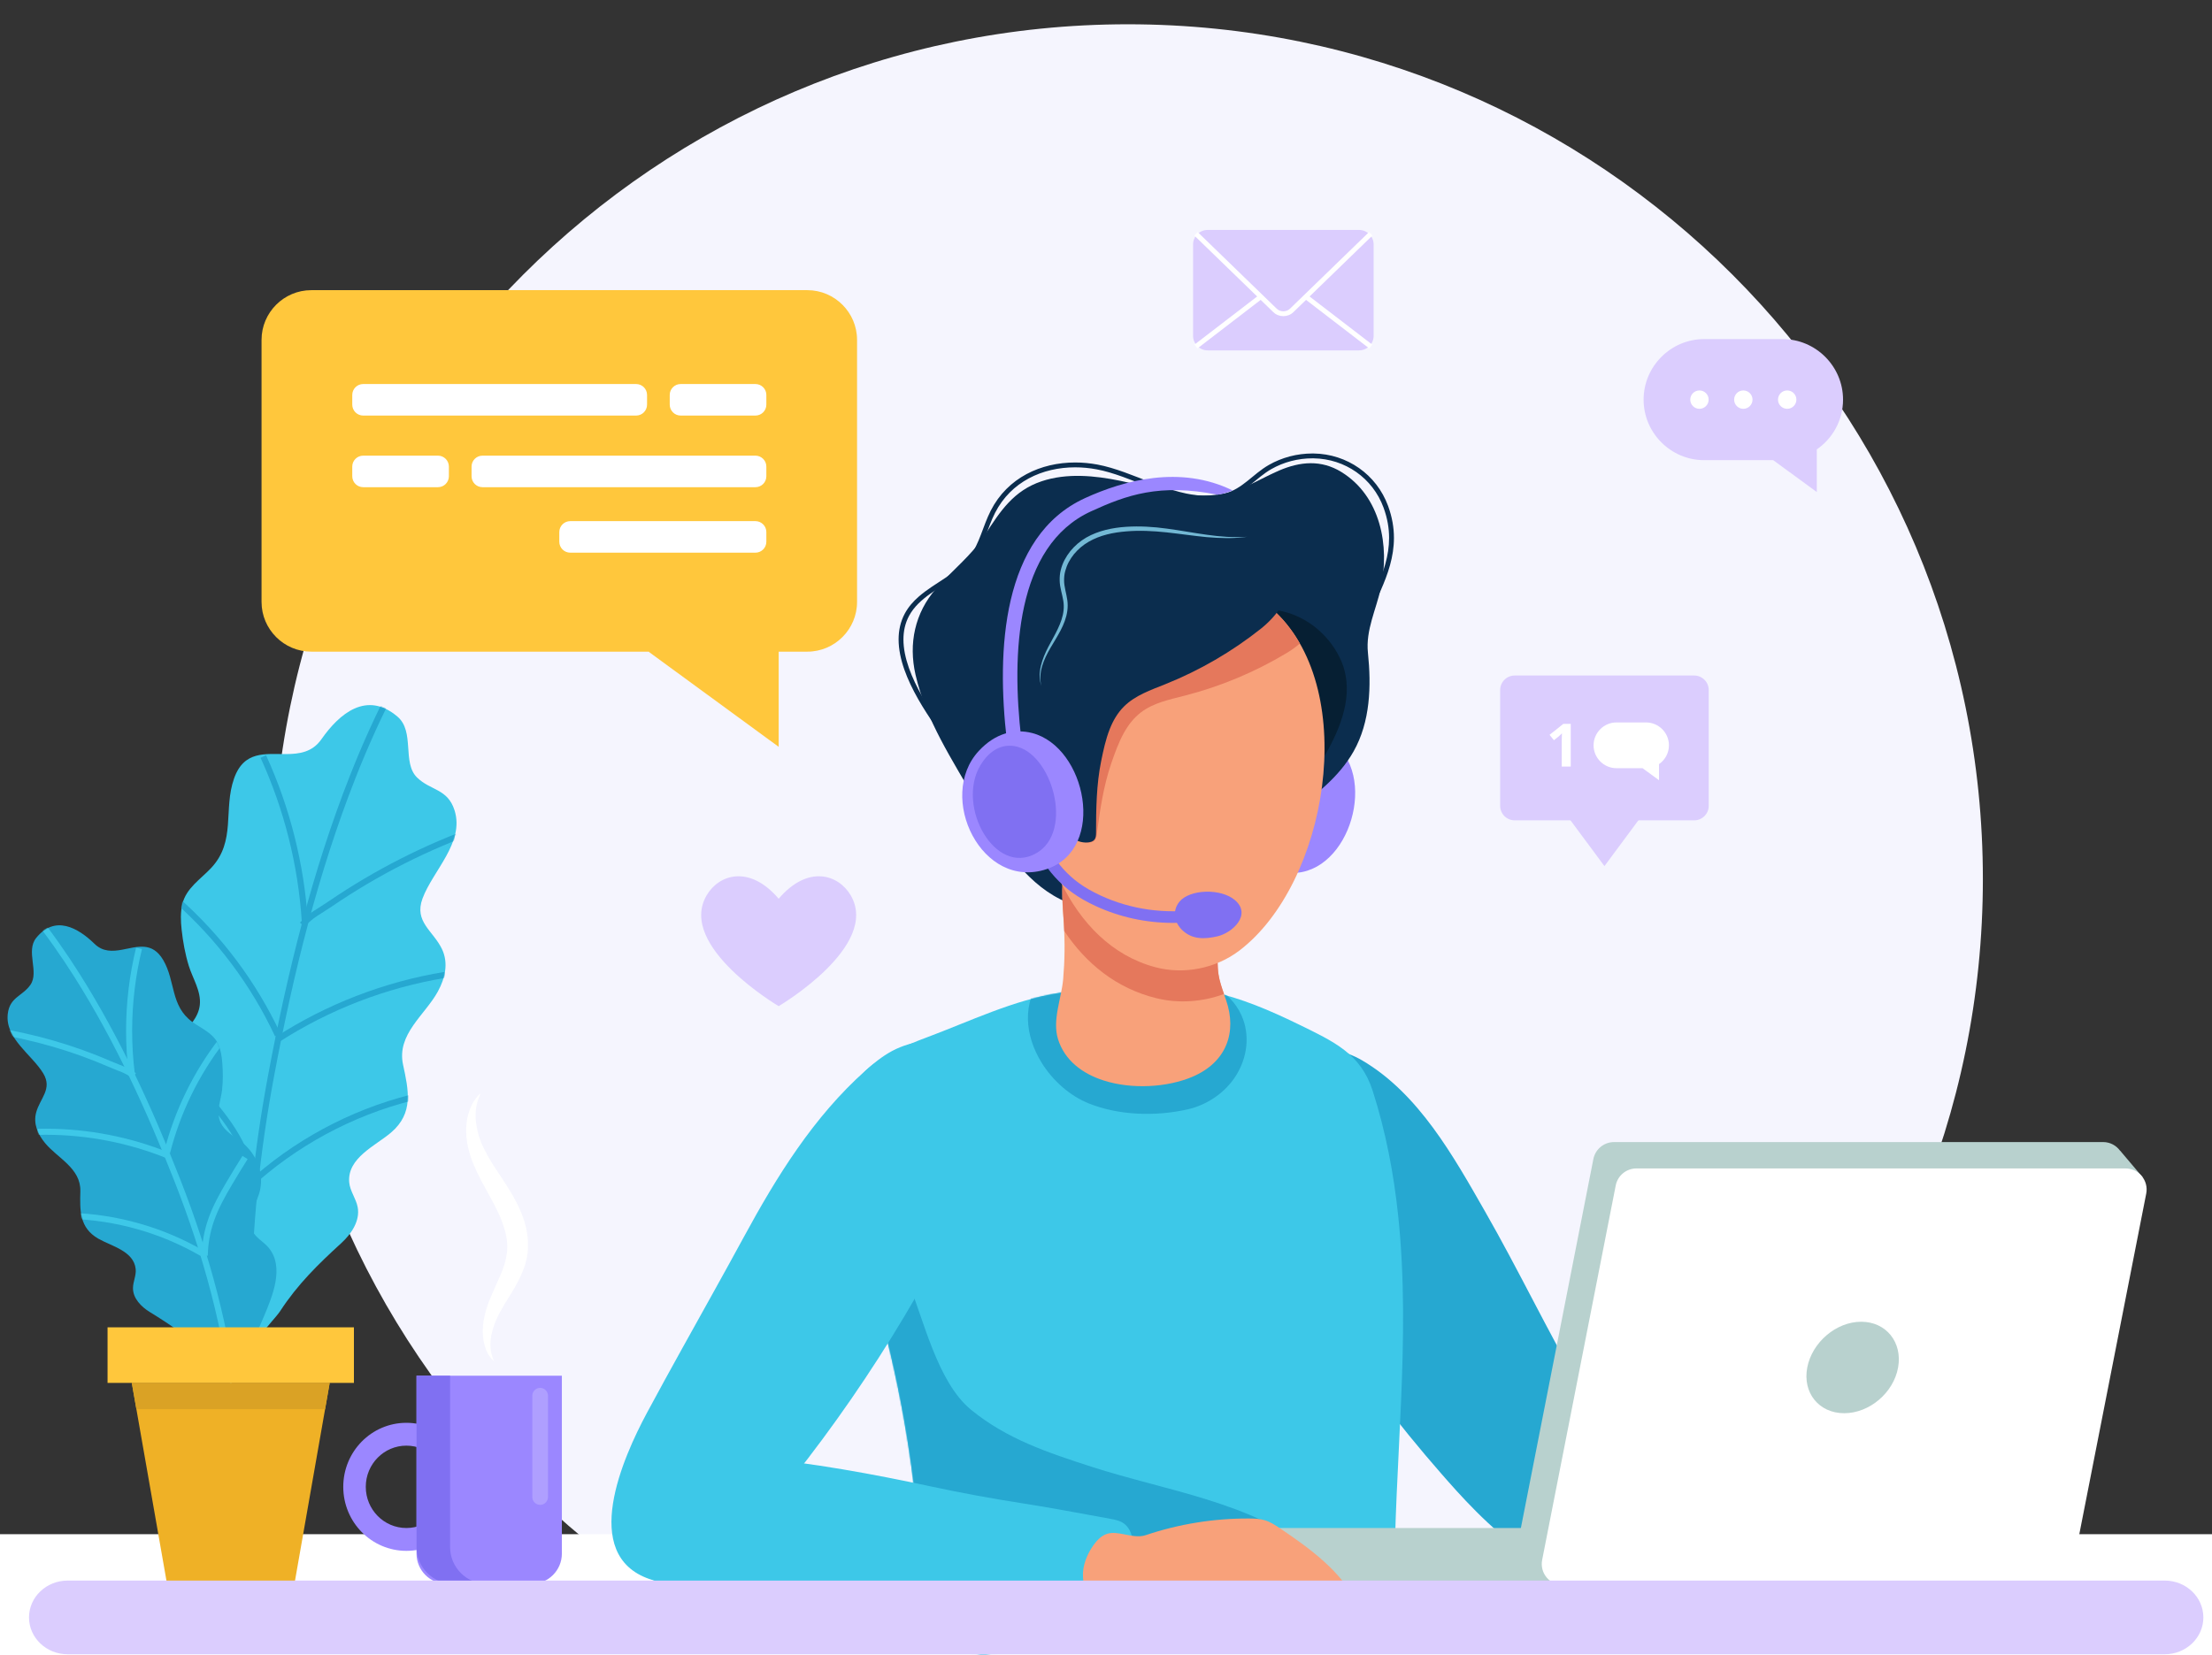 <?xml version="1.0" encoding="UTF-8"?>
<svg width="1825px" height="1366px" viewBox="0 0 1825 1366" version="1.1" xmlns="http://www.w3.org/2000/svg" xmlns:xlink="http://www.w3.org/1999/xlink">
    <rect x="0" y="0" width="1825" height="1366" fill="#333333" stroke="none"/>
    <!-- Generator: Sketch 59.1 (86144) - https://sketch.com -->
    <title>support guy</title>
    <desc>Created with Sketch.</desc>
    <defs>
        <path d="M455.45,193.59 C467.65,149.06 473.97,103.5 446.33,73.17 C433.85,59.47 411.62,49.93 393.42,43.15 C357.93,29.92 321.64,12.14 283.65,6.37 C243.59,0.29 199.043,-3.45 159.12,5.24 C133.764,10.76 110.039,20.98 87.366,32.01 C56.93,46.81 35.25,56.76 25.486,87.19 C14.652,120.96 8.079,155.65 4.411,190.52 C-6.326,292.59 7.878,394.91 7.538,497.03 C7.505,507.07 7.658,517.51 12.755,526.53 C22.804,544.33 50.113,544.58 69.786,544.55 C134.624,544.45 199.463,544.35 264.3,544.26 C291.28,544.22 311.89,547.07 337.22,551.55 C358.53,555.33 376.83,546.06 387.05,528.95 C396.73,512.76 397.47,493.86 398.51,475.66 C402.54,404.88 414.19,334.42 433.25,265.48 C438.64,245.96 448.1,220.43 455.45,193.59" id="path-1"></path>
        <path d="M455.45,193.59 C467.65,149.06 473.97,103.5 446.33,73.17 C433.85,59.47 411.62,49.93 393.42,43.15 C357.93,29.92 321.64,12.14 283.65,6.37 C243.59,0.29 199.043,-3.45 159.12,5.24 C133.764,10.76 110.039,20.98 87.366,32.01 C56.93,46.81 35.25,56.76 25.486,87.19 C14.652,120.96 8.079,155.65 4.411,190.52 C-6.326,292.59 7.878,394.91 7.538,497.03 C7.505,507.07 7.658,517.51 12.755,526.53 C22.804,544.33 50.113,544.58 69.786,544.55 C134.624,544.45 199.463,544.35 264.3,544.26 C291.28,544.22 311.89,547.07 337.22,551.55 C358.53,555.33 376.83,546.06 387.05,528.95 C396.73,512.76 397.47,493.86 398.51,475.66 C402.54,404.88 414.19,334.42 433.25,265.48 C438.64,245.96 448.1,220.43 455.45,193.59" id="path-3"></path>
        <path d="M141.02,41.325 C130.02,41.261 119.34,39.846 111.8,29.052 C97,7.864 74.42,-11.157 49.1,10.388 C34.49,22.815 45.47,48.378 32.9,60.67 C21.79,71.55 7.65,69.75 1.96,87.8 C-6.4,114.35 19.96,137.61 28.42,160.57 C35.52,179.84 19.55,187.18 12.38,202.19 C6.84,213.77 9.69,226.17 15.72,237.23 C26.35,256.74 49.91,272.45 44.45,297.72 C39.9,318.8 35.66,337.6 54.27,353.58 C67.02,364.53 90.68,374.52 88.88,394.79 C88.24,401.97 83.28,408.08 81.92,415.16 C79.76,426.35 87.01,437.25 95.43,444.93 C114.6,462.42 131.43,478.9 145.78,500.9 C151.91,510.3 176.47,531.52 166.65,544.37 C184.49,521.02 203.34,498.36 219.55,473.81 C232.88,453.61 252.98,424.07 239.3,399.2 C235.04,391.46 227.13,385.7 224.96,377.14 C221.05,361.68 236.24,347.35 241.88,334.2 C250.74,313.55 244.24,289.57 228.62,274.07 C221.24,266.74 213.22,258.68 212.14,248.32 C210.95,237.02 218.04,226.48 221.25,216.05 C224.22,206.44 226.06,196.22 227.15,186.24 C227.91,179.18 228.21,171.97 226.55,165.08 C223.39,151.96 211.58,144.67 202.84,135.37 C182.03,113.21 192.97,87.17 183.88,61.42 C176.61,40.833 161.74,41.057 146.59,41.281 C144.73,41.308 142.87,41.336 141.02,41.325" id="path-5"></path>
        <path d="M141.02,41.325 C130.02,41.261 119.34,39.846 111.8,29.052 C97,7.864 74.42,-11.157 49.1,10.388 C34.49,22.815 45.47,48.378 32.9,60.67 C21.79,71.55 7.65,69.75 1.96,87.8 C-6.4,114.35 19.96,137.61 28.42,160.57 C35.52,179.84 19.55,187.18 12.38,202.19 C6.84,213.77 9.69,226.17 15.72,237.23 C26.35,256.74 49.91,272.45 44.45,297.72 C39.9,318.8 35.66,337.6 54.27,353.58 C67.02,364.53 90.68,374.52 88.88,394.79 C88.24,401.97 83.28,408.08 81.92,415.16 C79.76,426.35 87.01,437.25 95.43,444.93 C114.6,462.42 131.43,478.9 145.78,500.9 C151.91,510.3 176.47,531.52 166.65,544.37 C184.49,521.02 203.34,498.36 219.55,473.81 C232.88,453.61 252.98,424.07 239.3,399.2 C235.04,391.46 227.13,385.7 224.96,377.14 C221.05,361.68 236.24,347.35 241.88,334.2 C250.74,313.55 244.24,289.57 228.62,274.07 C221.24,266.74 213.22,258.68 212.14,248.32 C210.95,237.02 218.04,226.48 221.25,216.05 C224.22,206.44 226.06,196.22 227.15,186.24 C227.91,179.18 228.21,171.97 226.55,165.08 C223.39,151.96 211.58,144.67 202.84,135.37 C182.03,113.21 192.97,87.17 183.88,61.42 C176.61,40.833 161.74,41.057 146.59,41.281 C144.73,41.308 142.87,41.336 141.02,41.325" id="path-7"></path>
        <path d="M141.02,41.325 C130.02,41.261 119.34,39.846 111.8,29.052 C97,7.864 74.42,-11.157 49.1,10.388 C34.49,22.815 45.47,48.378 32.9,60.67 C21.79,71.55 7.65,69.75 1.96,87.8 C-6.4,114.35 19.96,137.61 28.42,160.57 C35.52,179.84 19.55,187.18 12.38,202.19 C6.84,213.77 9.69,226.17 15.72,237.23 C26.35,256.74 49.91,272.45 44.45,297.72 C39.9,318.8 35.66,337.6 54.27,353.58 C67.02,364.53 90.68,374.52 88.88,394.79 C88.24,401.97 83.28,408.08 81.92,415.16 C79.76,426.35 87.01,437.25 95.43,444.93 C114.6,462.42 131.43,478.9 145.78,500.9 C151.91,510.3 176.47,531.52 166.65,544.37 C184.49,521.02 203.34,498.36 219.55,473.81 C232.88,453.61 252.98,424.07 239.3,399.2 C235.04,391.46 227.13,385.7 224.96,377.14 C221.05,361.68 236.24,347.35 241.88,334.2 C250.74,313.55 244.24,289.57 228.62,274.07 C221.24,266.74 213.22,258.68 212.14,248.32 C210.95,237.02 218.04,226.48 221.25,216.05 C224.22,206.44 226.06,196.22 227.15,186.24 C227.91,179.18 228.21,171.97 226.55,165.08 C223.39,151.96 211.58,144.67 202.84,135.37 C182.03,113.21 192.97,87.17 183.88,61.42 C176.61,40.833 161.74,41.057 146.59,41.281 C144.73,41.308 142.87,41.336 141.02,41.325" id="path-9"></path>
        <path d="M141.02,41.325 C130.02,41.261 119.34,39.846 111.8,29.052 C97,7.864 74.42,-11.157 49.1,10.388 C34.49,22.815 45.47,48.378 32.9,60.67 C21.79,71.55 7.65,69.75 1.96,87.8 C-6.4,114.35 19.96,137.61 28.42,160.57 C35.52,179.84 19.55,187.18 12.38,202.19 C6.84,213.77 9.69,226.17 15.72,237.23 C26.35,256.74 49.91,272.45 44.45,297.72 C39.9,318.8 35.66,337.6 54.27,353.58 C67.02,364.53 90.68,374.52 88.88,394.79 C88.24,401.97 83.28,408.08 81.92,415.16 C79.76,426.35 87.01,437.25 95.43,444.93 C114.6,462.42 131.43,478.9 145.78,500.9 C151.91,510.3 176.47,531.52 166.65,544.37 C184.49,521.02 203.34,498.36 219.55,473.81 C232.88,453.61 252.98,424.07 239.3,399.2 C235.04,391.46 227.13,385.7 224.96,377.14 C221.05,361.68 236.24,347.35 241.88,334.2 C250.74,313.55 244.24,289.57 228.62,274.07 C221.24,266.74 213.22,258.68 212.14,248.32 C210.95,237.02 218.04,226.48 221.25,216.05 C224.22,206.44 226.06,196.22 227.15,186.24 C227.91,179.18 228.21,171.97 226.55,165.08 C223.39,151.96 211.58,144.67 202.84,135.37 C182.03,113.21 192.97,87.17 183.88,61.42 C176.61,40.833 161.74,41.057 146.59,41.281 C144.73,41.308 142.87,41.336 141.02,41.325" id="path-11"></path>
        <path d="M141.02,41.325 C130.02,41.261 119.34,39.846 111.8,29.052 C97,7.864 74.42,-11.157 49.1,10.388 C34.49,22.815 45.47,48.378 32.9,60.67 C21.79,71.55 7.65,69.75 1.96,87.8 C-6.4,114.35 19.96,137.61 28.42,160.57 C35.52,179.84 19.55,187.18 12.38,202.19 C6.84,213.77 9.69,226.17 15.72,237.23 C26.35,256.74 49.91,272.45 44.45,297.72 C39.9,318.8 35.66,337.6 54.27,353.58 C67.02,364.53 90.68,374.52 88.88,394.79 C88.24,401.97 83.28,408.08 81.92,415.16 C79.76,426.35 87.01,437.25 95.43,444.93 C114.6,462.42 131.43,478.9 145.78,500.9 C151.91,510.3 176.47,531.52 166.65,544.37 C184.49,521.02 203.34,498.36 219.55,473.81 C232.88,453.61 252.98,424.07 239.3,399.2 C235.04,391.46 227.13,385.7 224.96,377.14 C221.05,361.68 236.24,347.35 241.88,334.2 C250.74,313.55 244.24,289.57 228.62,274.07 C221.24,266.74 213.22,258.68 212.14,248.32 C210.95,237.02 218.04,226.48 221.25,216.05 C224.22,206.44 226.06,196.22 227.15,186.24 C227.91,179.18 228.21,171.97 226.55,165.08 C223.39,151.96 211.58,144.67 202.84,135.37 C182.03,113.21 192.97,87.17 183.88,61.42 C176.61,40.833 161.74,41.057 146.59,41.281 C144.73,41.308 142.87,41.336 141.02,41.325" id="path-13"></path>
        <path d="M141.02,41.325 C130.02,41.261 119.34,39.846 111.8,29.052 C97,7.864 74.42,-11.157 49.1,10.388 C34.49,22.815 45.47,48.378 32.9,60.67 C21.79,71.55 7.65,69.75 1.96,87.8 C-6.4,114.35 19.96,137.61 28.42,160.57 C35.52,179.84 19.55,187.18 12.38,202.19 C6.84,213.77 9.69,226.17 15.72,237.23 C26.35,256.74 49.91,272.45 44.45,297.72 C39.9,318.8 35.66,337.6 54.27,353.58 C67.02,364.53 90.68,374.52 88.88,394.79 C88.24,401.97 83.28,408.08 81.92,415.16 C79.76,426.35 87.01,437.25 95.43,444.93 C114.6,462.42 131.43,478.9 145.78,500.9 C151.91,510.3 176.47,531.52 166.65,544.37 C184.49,521.02 203.34,498.36 219.55,473.81 C232.88,453.61 252.98,424.07 239.3,399.2 C235.04,391.46 227.13,385.7 224.96,377.14 C221.05,361.68 236.24,347.35 241.88,334.2 C250.74,313.55 244.24,289.57 228.62,274.07 C221.24,266.74 213.22,258.68 212.14,248.32 C210.95,237.02 218.04,226.48 221.25,216.05 C224.22,206.44 226.06,196.22 227.15,186.24 C227.91,179.18 228.21,171.97 226.55,165.08 C223.39,151.96 211.58,144.67 202.84,135.37 C182.03,113.21 192.97,87.17 183.88,61.42 C176.61,40.833 161.74,41.057 146.59,41.281 C144.73,41.308 142.87,41.336 141.02,41.325" id="path-15"></path>
        <path d="M141.02,41.325 C130.02,41.261 119.34,39.846 111.8,29.052 C97,7.864 74.42,-11.157 49.1,10.388 C34.49,22.815 45.47,48.378 32.9,60.67 C21.79,71.55 7.65,69.75 1.96,87.8 C-6.4,114.35 19.96,137.61 28.42,160.57 C35.52,179.84 19.55,187.18 12.38,202.19 C6.84,213.77 9.69,226.17 15.72,237.23 C26.35,256.74 49.91,272.45 44.45,297.72 C39.9,318.8 35.66,337.6 54.27,353.58 C67.02,364.53 90.68,374.52 88.88,394.79 C88.24,401.97 83.28,408.08 81.92,415.16 C79.76,426.35 87.01,437.25 95.43,444.93 C114.6,462.42 131.43,478.9 145.78,500.9 C151.91,510.3 176.47,531.52 166.65,544.37 C184.49,521.02 203.34,498.36 219.55,473.81 C232.88,453.61 252.98,424.07 239.3,399.2 C235.04,391.46 227.13,385.7 224.96,377.14 C221.05,361.68 236.24,347.35 241.88,334.2 C250.74,313.55 244.24,289.57 228.62,274.07 C221.24,266.74 213.22,258.68 212.14,248.32 C210.95,237.02 218.04,226.48 221.25,216.05 C224.22,206.44 226.06,196.22 227.15,186.24 C227.91,179.18 228.21,171.97 226.55,165.08 C223.39,151.96 211.58,144.67 202.84,135.37 C182.03,113.21 192.97,87.17 183.88,61.42 C176.61,40.833 161.74,41.057 146.59,41.281 C144.73,41.308 142.87,41.336 141.02,41.325" id="path-17"></path>
        <path d="M128.15,20.75 C136.15,22.22 144.09,22.68 151.05,15.89 C164.71,2.57 183.73,-8.1 199.12,11.03 C207.99,22.07 196.49,39.09 203.9,49.75 C210.46,59.17 220.96,59.83 222.59,73.71 C224.98,94.12 202.64,107.35 193.32,122.83 C185.51,135.82 196.08,143.36 199.2,155.24 C201.61,164.41 197.83,173.01 191.93,180.2 C181.52,192.88 162.25,201.01 162.71,220.09 C163.1,236.02 163.57,250.24 147.86,259.26 C137.1,265.44 118.55,269.4 117.05,284.36 C116.52,289.65 119.28,294.78 119.28,300.1 C119.3,308.52 112.53,315.42 105.36,319.82 C89.04,329.85 74.55,339.48 61.09,353.45 C55.34,359.42 34.59,371.42 39.93,382.1 C30.23,362.69 19.69,343.65 11.33,323.59 C4.45,307.1 -6.03,282.89 7.33,266.74 C11.49,261.71 18.03,258.63 20.78,252.72 C25.76,242.05 16.73,229.55 14.45,219.23 C10.88,203.03 18.92,186.53 32.39,177.45 C38.77,173.16 45.7,168.42 47.92,161.06 C50.34,153.02 46.66,144.39 45.77,136.39 C44.95,129 45.03,121.33 45.62,113.94 C46.04,108.72 46.83,103.45 48.99,98.67 C53.09,89.6 62.66,85.95 70.29,80.41 C88.45,67.22 84.12,46.81 94.28,29.39 C103.4,13.76 115.83,18.47 128.15,20.75" id="path-19"></path>
        <path d="M128.15,20.75 C136.15,22.22 144.09,22.68 151.05,15.89 C164.71,2.57 183.73,-8.1 199.12,11.03 C207.99,22.07 196.49,39.09 203.9,49.75 C210.46,59.17 220.96,59.83 222.59,73.71 C224.98,94.12 202.64,107.35 193.32,122.83 C185.51,135.82 196.08,143.36 199.2,155.24 C201.61,164.41 197.83,173.01 191.93,180.2 C181.52,192.88 162.25,201.01 162.71,220.09 C163.1,236.02 163.57,250.24 147.86,259.26 C137.1,265.44 118.55,269.4 117.05,284.36 C116.52,289.65 119.28,294.78 119.28,300.1 C119.3,308.52 112.53,315.42 105.36,319.82 C89.04,329.85 74.55,339.48 61.09,353.45 C55.34,359.42 34.59,371.42 39.93,382.1 C30.23,362.69 19.69,343.65 11.33,323.59 C4.45,307.1 -6.03,282.89 7.33,266.74 C11.49,261.71 18.03,258.63 20.78,252.72 C25.76,242.05 16.73,229.55 14.45,219.23 C10.88,203.03 18.92,186.53 32.39,177.45 C38.77,173.16 45.7,168.42 47.92,161.06 C50.34,153.02 46.66,144.39 45.77,136.39 C44.95,129 45.03,121.33 45.62,113.94 C46.04,108.72 46.83,103.45 48.99,98.67 C53.09,89.6 62.66,85.95 70.29,80.41 C88.45,67.22 84.12,46.81 94.28,29.39 C103.4,13.76 115.83,18.47 128.15,20.75" id="path-21"></path>
        <path d="M128.15,20.75 C136.15,22.22 144.09,22.68 151.05,15.89 C164.71,2.57 183.73,-8.1 199.12,11.03 C207.99,22.07 196.49,39.09 203.9,49.75 C210.46,59.17 220.96,59.83 222.59,73.71 C224.98,94.12 202.64,107.35 193.32,122.83 C185.51,135.82 196.08,143.36 199.2,155.24 C201.61,164.41 197.83,173.01 191.93,180.2 C181.52,192.88 162.25,201.01 162.71,220.09 C163.1,236.02 163.57,250.24 147.86,259.26 C137.1,265.44 118.55,269.4 117.05,284.36 C116.52,289.65 119.28,294.78 119.28,300.1 C119.3,308.52 112.53,315.42 105.36,319.82 C89.04,329.85 74.55,339.48 61.09,353.45 C55.34,359.42 34.59,371.42 39.93,382.1 C30.23,362.69 19.69,343.65 11.33,323.59 C4.45,307.1 -6.03,282.89 7.33,266.74 C11.49,261.71 18.03,258.63 20.78,252.72 C25.76,242.05 16.73,229.55 14.45,219.23 C10.88,203.03 18.92,186.53 32.39,177.45 C38.77,173.16 45.7,168.42 47.92,161.06 C50.34,153.02 46.66,144.39 45.77,136.39 C44.95,129 45.03,121.33 45.62,113.94 C46.04,108.72 46.83,103.45 48.99,98.67 C53.09,89.6 62.66,85.95 70.29,80.41 C88.45,67.22 84.12,46.81 94.28,29.39 C103.4,13.76 115.83,18.47 128.15,20.75" id="path-23"></path>
        <path d="M128.15,20.75 C136.15,22.22 144.09,22.68 151.05,15.89 C164.71,2.57 183.73,-8.1 199.12,11.03 C207.99,22.07 196.49,39.09 203.9,49.75 C210.46,59.17 220.96,59.83 222.59,73.71 C224.98,94.12 202.64,107.35 193.32,122.83 C185.51,135.82 196.08,143.36 199.2,155.24 C201.61,164.41 197.83,173.01 191.93,180.2 C181.52,192.88 162.25,201.01 162.71,220.09 C163.1,236.02 163.57,250.24 147.86,259.26 C137.1,265.44 118.55,269.4 117.05,284.36 C116.52,289.65 119.28,294.78 119.28,300.1 C119.3,308.52 112.53,315.42 105.36,319.82 C89.04,329.85 74.55,339.48 61.09,353.45 C55.34,359.42 34.59,371.42 39.93,382.1 C30.23,362.69 19.69,343.65 11.33,323.59 C4.45,307.1 -6.03,282.89 7.33,266.74 C11.49,261.71 18.03,258.63 20.78,252.72 C25.76,242.05 16.73,229.55 14.45,219.23 C10.88,203.03 18.92,186.53 32.39,177.45 C38.77,173.16 45.7,168.42 47.92,161.06 C50.34,153.02 46.66,144.39 45.77,136.39 C44.95,129 45.03,121.33 45.62,113.94 C46.04,108.72 46.83,103.45 48.99,98.67 C53.09,89.6 62.66,85.95 70.29,80.41 C88.45,67.22 84.12,46.81 94.28,29.39 C103.4,13.76 115.83,18.47 128.15,20.75" id="path-25"></path>
        <path d="M128.15,20.75 C136.15,22.22 144.09,22.68 151.05,15.89 C164.71,2.57 183.73,-8.1 199.12,11.03 C207.99,22.07 196.49,39.09 203.9,49.75 C210.46,59.17 220.96,59.83 222.59,73.71 C224.98,94.12 202.64,107.35 193.32,122.83 C185.51,135.82 196.08,143.36 199.2,155.24 C201.61,164.41 197.83,173.01 191.93,180.2 C181.52,192.88 162.25,201.01 162.71,220.09 C163.1,236.02 163.57,250.24 147.86,259.26 C137.1,265.44 118.55,269.4 117.05,284.36 C116.52,289.65 119.28,294.78 119.28,300.1 C119.3,308.52 112.53,315.42 105.36,319.82 C89.04,329.85 74.55,339.48 61.09,353.45 C55.34,359.42 34.59,371.42 39.93,382.1 C30.23,362.69 19.69,343.65 11.33,323.59 C4.45,307.1 -6.03,282.89 7.33,266.74 C11.49,261.71 18.03,258.63 20.78,252.72 C25.76,242.05 16.73,229.55 14.45,219.23 C10.88,203.03 18.92,186.53 32.39,177.45 C38.77,173.16 45.7,168.42 47.92,161.06 C50.34,153.02 46.66,144.39 45.77,136.39 C44.95,129 45.03,121.33 45.62,113.94 C46.04,108.72 46.83,103.45 48.99,98.67 C53.09,89.6 62.66,85.95 70.29,80.41 C88.45,67.22 84.12,46.81 94.28,29.39 C103.4,13.76 115.83,18.47 128.15,20.75" id="path-27"></path>
        <path d="M128.15,20.75 C136.15,22.22 144.09,22.68 151.05,15.89 C164.71,2.57 183.73,-8.1 199.12,11.03 C207.99,22.07 196.49,39.09 203.9,49.75 C210.46,59.17 220.96,59.83 222.59,73.71 C224.98,94.12 202.64,107.35 193.32,122.83 C185.51,135.82 196.08,143.36 199.2,155.24 C201.61,164.41 197.83,173.01 191.93,180.2 C181.52,192.88 162.25,201.01 162.71,220.09 C163.1,236.02 163.57,250.24 147.86,259.26 C137.1,265.44 118.55,269.4 117.05,284.36 C116.52,289.65 119.28,294.78 119.28,300.1 C119.3,308.52 112.53,315.42 105.36,319.82 C89.04,329.85 74.55,339.48 61.09,353.45 C55.34,359.42 34.59,371.42 39.93,382.1 C30.23,362.69 19.69,343.65 11.33,323.59 C4.45,307.1 -6.03,282.89 7.33,266.74 C11.49,261.71 18.03,258.63 20.78,252.72 C25.76,242.05 16.73,229.55 14.45,219.23 C10.88,203.03 18.92,186.53 32.39,177.45 C38.77,173.16 45.7,168.42 47.92,161.06 C50.34,153.02 46.66,144.39 45.77,136.39 C44.95,129 45.03,121.33 45.62,113.94 C46.04,108.72 46.83,103.45 48.99,98.67 C53.09,89.6 62.66,85.95 70.29,80.41 C88.45,67.22 84.12,46.81 94.28,29.39 C103.4,13.76 115.83,18.47 128.15,20.75" id="path-29"></path>
        <path d="M128.15,20.75 C136.15,22.22 144.09,22.68 151.05,15.89 C164.71,2.57 183.73,-8.1 199.12,11.03 C207.99,22.07 196.49,39.09 203.9,49.75 C210.46,59.17 220.96,59.83 222.59,73.71 C224.98,94.12 202.64,107.35 193.32,122.83 C185.51,135.82 196.08,143.36 199.2,155.24 C201.61,164.41 197.83,173.01 191.93,180.2 C181.52,192.88 162.25,201.01 162.71,220.09 C163.1,236.02 163.57,250.24 147.86,259.26 C137.1,265.44 118.55,269.4 117.05,284.36 C116.52,289.65 119.28,294.78 119.28,300.1 C119.3,308.52 112.53,315.42 105.36,319.82 C89.04,329.85 74.55,339.48 61.09,353.45 C55.34,359.42 34.59,371.42 39.93,382.1 C30.23,362.69 19.69,343.65 11.33,323.59 C4.45,307.1 -6.03,282.89 7.33,266.74 C11.49,261.71 18.03,258.63 20.78,252.72 C25.76,242.05 16.73,229.55 14.45,219.23 C10.88,203.03 18.92,186.53 32.39,177.45 C38.77,173.16 45.7,168.42 47.92,161.06 C50.34,153.02 46.66,144.39 45.77,136.39 C44.95,129 45.03,121.33 45.62,113.94 C46.04,108.72 46.83,103.45 48.99,98.67 C53.09,89.6 62.66,85.95 70.29,80.41 C88.45,67.22 84.12,46.81 94.28,29.39 C103.4,13.76 115.83,18.47 128.15,20.75" id="path-31"></path>
    </defs>
    <g id="Page-1" stroke="none" stroke-width="1" fill="none" fill-rule="evenodd">
        <g id="support-guy" transform="translate(930.5, 833) scale(-1, 1) translate(-930.5, -833) translate(-72, 20)">
            <g id="Group-4" fill-rule="nonzero">
                <path d="M1707.96,705.5 C1707.96,1095.11 1392.11,1410.96 1002.5,1410.96 C612.884,1410.96 297.039,1095.11 297.039,705.5 C297.039,315.884 612.884,0.039 1002.5,0.039 C1392.11,0.039 1707.96,315.884 1707.96,705.5" id="Fill-1" fill="#F5F5FE"></path>
                <polygon id="Fill-3" fill="#FFFFFF" points="0 1625.94 2004.96 1625.94 2004.96 1246.13 0 1246.13"></polygon>
            </g>
            <path d="M828.362,597.191 C796.24,630.24 825.376,711 876.603,699.31 C931.647,686.75 923.367,600.97 873.592,586.886 C854.182,581.394 838.701,586.553 828.362,597.191" id="Fill-7" fill="#9B87FF" fill-rule="nonzero"></path>
            <path d="M1083.61,703.71 C1071.38,715.55 1057.19,724.71 1040.35,728.56 C1008.28,735.89 978.152,721.77 951.4,705.51 C922.812,688.13 894.299,670.52 867.33,650.68 C848.048,636.5 828.309,621.43 816.294,600.23 C802.365,575.654 801.55,546.109 804.393,518.676 C806.334,499.941 797.593,483.128 793.744,465.267 C786.252,430.496 793.923,389.442 826.354,369.498 C842.907,359.317 860.226,360.825 877.648,368.312 C890.996,374.047 903.445,382.026 917.421,385.997 C947.177,394.449 979.451,382.811 1008.59,376.815 C1029.7,372.473 1052.78,370.2 1073.59,377.165 C1096.76,384.917 1107.78,401.866 1120.43,421.483 C1131.24,438.25 1147.64,450.903 1160.71,465.818 C1178.21,485.805 1183.54,511.076 1177.65,536.835 C1169,574.632 1147.26,607.119 1128.38,640.28 C1116.31,661.48 1102.21,685.7 1083.61,703.71" id="Fill-8" fill="#0B2D4E" fill-rule="nonzero"></path>
            <path d="M844.894,1062.58 C883.411,1003.23 907.379,930.38 873.911,863.36 C870.518,856.57 866.439,849.16 859.234,846.76 C843.74,841.61 822.722,847.15 809.249,855.06 C762.513,882.48 733.914,934.08 707.659,979.99 C680.381,1027.68 656.692,1077.33 629.28,1124.95 C618.177,1144.24 606.965,1163.79 601.01,1185.23 C595.794,1204.02 595.222,1225.52 602.339,1243.9 C633.11,1323.36 717.722,1226.03 743.476,1196.62 C780.227,1154.66 814.545,1109.38 844.894,1062.58" id="Fill-9" fill="#26A8D1" fill-rule="nonzero"></path>
            <path d="M1036.85,702.72 C1032.73,707.12 1027.92,710.83 1022.47,713.52 C1008.44,720.48 991.619,720.14 976.642,715.54 C961.665,710.94 948.219,702.42 935.424,693.38 C900.817,668.93 858.014,636.58 837.415,598.987 C824.718,575.818 815.299,548.465 827.447,523.176 C837.885,501.449 859.096,485.399 883.367,483.112 C885.352,482.925 887.443,482.842 889.242,483.702 C891.278,484.674 892.59,486.678 893.763,488.605 C902.515,502.979 909.501,518.631 920.201,531.741 C931.84,546 946.239,556.665 961.931,566.187 C987.303,581.583 1015.16,592.939 1039.02,610.581 C1056.26,623.32 1056.71,651.99 1052.51,671.88 C1050.11,683.27 1044.75,694.28 1036.85,702.72" id="Fill-10" fill="#061F33" fill-rule="nonzero"></path>
            <path d="M1230.45,986.59 C1242.65,942.06 1248.97,896.5 1221.33,866.17 C1208.85,852.47 1186.62,842.93 1168.42,836.15 C1132.93,822.92 1096.64,805.14 1058.65,799.37 C1018.59,793.29 974.043,789.55 934.12,798.24 C908.764,803.76 885.039,813.98 862.366,825.01 C831.93,839.81 810.25,849.76 800.486,880.19 C789.652,913.96 783.079,948.65 779.411,983.52 C768.674,1085.59 782.878,1187.92 782.538,1290.03 C782.504,1300.07 782.658,1310.51 787.755,1319.53 C797.805,1337.33 825.113,1337.58 844.786,1337.55 C909.624,1337.45 974.463,1337.35 1039.3,1337.26 C1066.28,1337.22 1086.89,1340.07 1112.22,1344.55 C1133.53,1348.33 1151.83,1339.06 1162.05,1321.95 C1171.73,1305.76 1172.47,1286.86 1173.51,1268.66 C1177.54,1197.88 1189.19,1127.42 1208.25,1058.48 C1213.64,1038.96 1223.1,1013.43 1230.45,986.59" id="Fill-11" fill="#3DC8E8" fill-rule="nonzero"></path>
            <g id="Group-15" transform="translate(775, 793)">
                <g id="Fill-12-Clipped">
                    <mask id="mask-2" fill="white">
                        <use xlink:href="#path-1"></use>
                    </mask>
                    <g id="path-1"></g>
                    <path d="M298.58,64.06 C312.31,41.92 315.43,14.25 297.45,-7.08 C289.23,-16.83 274.69,-17.93 262.25,-18.15 C237.78,-18.59 213.254,-16.09 189.421,-10.75 C166.706,-5.65 143.542,2.98 133.704,24.97 C126.394,41.32 128.946,60.22 138.577,75.17 C147.324,88.75 161.833,98.8 178.025,102.5 C204.169,108.46 234.77,107.66 259.71,97.62 C275.34,91.33 289.36,78.94 298.58,64.06" id="Fill-12" fill="#26A8D1" fill-rule="nonzero" mask="url(#mask-2)"></path>
                </g>
                <g id="Fill-14-Clipped">
                    <mask id="mask-4" fill="white">
                        <use xlink:href="#path-3"></use>
                    </mask>
                    <g id="path-1"></g>
                    <path d="M43.917,540.84 C70.015,553.15 98.542,559.35 126.999,564.11 C206.638,577.44 287.81,580.21 368.47,576.37 C385.71,575.54 404.41,573.83 417.13,562.15 C426.6,553.47 431.06,540.68 434.23,528.23 C445.03,485.83 444.88,441.5 444.66,397.74 C444.48,363.6 444.31,329.45 444.14,295.31 C444.08,283.42 451.79,211.07 433.3,211.89 C431.31,211.98 429.48,213.01 427.86,214.17 C418.66,220.75 413.93,231.77 409.63,242.23 C396.16,275.03 384.84,327.53 356.79,350.49 C327.33,374.61 293.38,385.84 257.68,397.4 C195.764,417.45 126.689,426.16 74.247,467.45 C65.516,474.33 57.189,481.95 49.101,489.58 C41.819,496.45 31.832,503.56 27.476,513.16 C20.686,528.13 31.34,534.91 43.917,540.84" id="Fill-14" fill="#26A8D1" fill-rule="nonzero" mask="url(#mask-4)"></path>
                </g>
            </g>
            <path d="M1370.09,1092.7 C1379.94,1110.46 1389.72,1128.25 1399.33,1146.15 C1418.83,1182.49 1455.04,1263.23 1397.08,1283.17 C1367.87,1293.22 1351.16,1283.39 1331.85,1262.12 C1258.82,1181.62 1196.54,1091.39 1147.19,994.57 C1128.82,958.53 1080.04,864.63 1139.28,843.17 C1157.99,836.4 1179.55,837.97 1197.07,847.4 C1205.09,851.71 1212.19,857.51 1218.98,863.57 C1261.73,901.69 1292.18,950.89 1319.26,1000.79 C1336,1031.62 1353.14,1062.12 1370.09,1092.7" id="Fill-16" fill="#3DC8E8" fill-rule="nonzero"></path>
            <path d="M1074.75,1223.03 C1079.85,1222.17 1084.96,1221.33 1090.08,1220.54 C1114.96,1216.68 1139.75,1212.11 1164.4,1206.83 C1213.22,1196.37 1262.31,1187.38 1312,1182.69 C1317.26,1182.2 1322.53,1181.75 1327.81,1181.35 C1350.08,1179.67 1373.42,1179.09 1393.78,1189.47 C1414.15,1199.85 1430.32,1224.45 1425.3,1248.21 C1421.77,1264.89 1408.71,1277.47 1394.2,1283.83 C1379.69,1290.18 1363.73,1291.31 1348.07,1292.37 C1297.34,1295.79 1246.62,1299.22 1195.9,1302.64 C1170.78,1304.32 1145.67,1306.06 1120.56,1307.81 C1096.58,1309.48 1072.23,1312.83 1048.19,1312.85 C1038.02,1312.86 1026.67,1311.01 1018.13,1304.39 C1006.27,1295.19 999.152,1275.56 998.028,1260.22 C997.445,1252.25 999.052,1242.57 1005.3,1237.63 C1008.65,1234.99 1012.9,1234.17 1016.99,1233.43 C1036.27,1229.93 1055.46,1226.28 1074.75,1223.03" id="Fill-17" fill="#3DC8E8" fill-rule="nonzero"></path>
            <polygon id="Fill-18" fill="#B8D1CE" fill-rule="nonzero" points="637.831 1288.12 878.349 1288.12 878.349 1241.03 637.831 1241.03"></polygon>
            <path d="M679.103,1245.6 L618.403,936.57 C616.799,928.4 609.643,922.52 601.324,922.52 L197.797,922.52 C191.954,922.52 186.949,925.41 183.811,929.69 L183.757,929.64 L165.124,951.67 L181.655,948.05 L241.419,1252.31 C243.023,1260.47 250.179,1266.36 258.498,1266.36 L662.026,1266.36 C672.984,1266.36 681.216,1256.35 679.103,1245.6" id="Fill-19" fill="#B8D1CE" fill-rule="nonzero"></path>
            <path d="M240.048,1288.12 L643.575,1288.12 C654.534,1288.12 662.766,1278.11 660.653,1267.36 L599.952,958.33 C598.349,950.17 591.193,944.28 582.874,944.28 L179.346,944.28 C168.388,944.28 160.156,954.29 162.268,965.04 L222.969,1274.07 C224.573,1282.23 231.729,1288.12 240.048,1288.12" id="Fill-20" fill="#FFFFFF" fill-rule="nonzero"></path>
            <path d="M366.977,1108.54 C370.699,1129.39 390.615,1146.29 411.46,1146.29 C432.306,1146.29 445.946,1129.39 441.925,1108.54 C437.906,1087.7 417.989,1070.8 397.441,1070.8 C376.894,1070.8 363.254,1087.7 366.977,1108.54" id="Fill-21" fill="#B8D1CE" fill-rule="nonzero"></path>
            <path d="M1017.34,1298.71 C1005.35,1301.19 995.984,1311.72 984.05,1315.24 C975.535,1317.76 966.42,1316.42 958.237,1313.35 C950.714,1310.52 943.062,1309.01 935.338,1306.54 C929.318,1304.61 921.191,1300.55 914.724,1301.9 C897.775,1305.43 880.872,1317.49 865.509,1325.32 C862.055,1327.08 858.271,1328.89 854.461,1328.17 C850.652,1327.45 847.476,1322.83 849.643,1319.62 C845.224,1323.75 839.372,1332 832.24,1328.8 C829.325,1327.49 827.566,1323.63 829.182,1320.87 C826.731,1323.56 824.157,1326.33 820.774,1327.67 C817.391,1329 812.953,1328.42 810.959,1325.38 C810.021,1323.95 809.739,1322.19 809.654,1320.48 C809.362,1314.59 811.137,1308.78 813.59,1303.43 C825.691,1277.02 853.054,1257.43 876.337,1241.7 C880.455,1238.91 884.652,1236.09 889.405,1234.64 C893.66,1233.34 898.171,1233.2 902.62,1233.18 C931.493,1233.05 960.383,1237.71 987.746,1246.93 C993.667,1248.93 1000.19,1247.23 1006.09,1246.12 C1010.46,1245.31 1015.02,1244.49 1019.29,1245.74 C1024.07,1247.14 1027.77,1250.92 1030.68,1254.96 C1036.03,1262.38 1040.12,1272.21 1039.48,1281.53 C1039,1288.61 1038.46,1296.25 1030.13,1297.73 C1026.75,1298.34 1023.27,1297.96 1019.86,1298.32 C1019.01,1298.41 1018.17,1298.54 1017.34,1298.71" id="Fill-22" fill="#F8A17A" fill-rule="nonzero"></path>
            <path d="M1022.46,871.69 C1040.1,866.03 1054.63,855.06 1060.07,837.63 C1065.01,821.81 1057.22,804.02 1055.84,788.06 C1054.51,772.76 1054.33,757.37 1055.34,742.05 C1056.27,727.89 1057.62,713.14 1055.45,699.02 C1054.21,690.95 1049.78,692.33 1041.62,689.13 C1033.46,685.92 1024.3,685.89 1015.43,685.92 C997.273,685.96 949.938,684.64 938.716,700.58 C933.564,707.89 933.159,717.1 932.914,725.8 C932.619,736.32 930.757,749.94 929.034,764.6 C928.267,771.14 928.74,777.64 927.74,784.13 C926.62,791.39 923.863,798.35 921.446,805.31 C912.313,831.62 920.865,856.64 949.317,868.69 C969.731,877.33 998.876,879.26 1022.46,871.69" id="Fill-23" fill="#F8A17A" fill-rule="nonzero"></path>
            <path d="M1055.35,699.02 C1054.12,690.95 1049.69,692.33 1041.53,689.13 C1033.37,685.92 1024.21,685.89 1015.34,685.92 C997.181,685.96 949.846,684.64 938.625,700.58 C933.473,707.89 933.067,717.1 932.823,725.8 C932.527,736.32 930.665,749.94 928.942,764.6 C928.175,771.14 928.649,777.64 927.648,784.13 C926.796,789.66 924.993,795.01 923.116,800.33 C940.718,806.86 960.598,808.32 978.961,803.8 C1012.04,795.66 1037.09,775.07 1054.96,748.3 C1055.05,746.21 1055.11,744.13 1055.25,742.05 C1056.18,727.89 1057.53,713.14 1055.35,699.02" id="Fill-24" fill="#E5785C" fill-rule="nonzero"></path>
            <path d="M1081.72,595.357 C1081.57,571.11 1078.23,548.109 1071.99,529.009 C1045.07,446.603 942.271,426.244 880.367,485.396 C811.335,551.363 837.753,709.09 910.465,764.49 C929.906,779.3 956.325,784.51 979.937,778.18 C1051.38,759.02 1082.17,671.1 1081.72,595.357" id="Fill-25" fill="#F8A17A" fill-rule="nonzero"></path>
            <path d="M1071.99,529.009 C1045.07,446.603 942.271,426.244 880.367,485.396 C872.546,492.87 866.012,501.57 860.57,511.117 C864.212,514.225 868.046,516.885 871.424,518.916 C897.505,534.594 925.868,546.468 955.338,554.047 C968.012,557.307 981.352,559.987 991.738,567.947 C997.698,572.514 1002.19,578.424 1005.82,584.98 C1010.18,592.86 1013.3,601.673 1016.23,610.21 C1022.64,628.92 1025.46,648.6 1028.06,668.13 C1028.32,670.16 1028.68,672.35 1030.17,673.75 C1031.58,675.09 1033.69,675.36 1035.63,675.31 C1047.03,675.02 1052.53,664.09 1061.41,658.3 C1066.75,654.81 1072.08,651.26 1077.16,647.4 C1080.32,630.05 1081.82,612.396 1081.72,595.357 C1081.57,571.11 1078.23,548.109 1071.99,529.009" id="Fill-26" fill="#E5785C" fill-rule="nonzero"></path>
            <path d="M1017.45,581.789 C1020.75,590.167 1022.7,599.31 1024.5,608.154 C1028.43,627.54 1028.68,647.42 1028.72,667.12 C1028.73,669.16 1028.79,671.39 1030.09,672.97 C1031.32,674.47 1033.37,675.02 1035.31,675.22 C1046.65,676.4 1053.52,666.28 1063.07,661.69 C1072.98,656.93 1082.97,652.11 1091.63,645.33 C1116.27,626.02 1110.64,594.148 1109.86,565.812 C1109.43,550.244 1108.97,534.453 1104.4,519.564 C1099.43,503.322 1089.73,488.828 1078.18,476.368 C1044.84,440.393 994.527,421.691 945.813,424.76 C921.694,426.279 894.479,436.488 877.296,453.855 C862.477,468.833 880.534,489.178 892.742,498.873 C916.572,517.797 943.157,533.245 971.398,544.578 C983.542,549.451 996.422,553.837 1005.69,563.075 C1011.01,568.376 1014.7,574.818 1017.45,581.789" id="Fill-27" fill="#0B2D4E" fill-rule="nonzero"></path>
            <path d="M1068.21,597.393 C1099.83,580.101 1109.57,623.89 1104.13,645.68 C1101.88,654.68 1098.33,663.46 1092.74,670.86 C1085.22,680.84 1063.69,697.38 1051.3,686.47 C1045.67,681.52 1045.09,673.11 1044.92,665.62 C1044.46,645.53 1046.77,609.115 1068.21,597.393" id="Fill-28" fill="#F8A17A" fill-rule="nonzero"></path>
            <path d="M1525.24,1103.62 C1529.69,1094.43 1528.89,1084.76 1526.09,1076 C1523.39,1067.04 1518.58,1059.32 1513.37,1050.88 C1508.11,1042.56 1502.73,1033.5 1499.44,1022.58 C1496.1,1011.54 1497.06,999.16 1500.13,988.69 C1506.75,967.33 1520.33,951.59 1529.68,935.5 C1534.37,927.35 1538.2,919.07 1539.72,909.92 C1541.42,900.85 1540.83,891.19 1536.38,882.08 C1544.11,888.84 1547.85,899.79 1548.35,910.4 C1548.84,921.12 1546.13,932 1542.02,941.56 C1533.9,960.95 1521.74,976.69 1517,993.71 C1514.32,1002.14 1513.66,1010.3 1515.56,1018.48 C1517.16,1026.85 1521.54,1035.31 1525.48,1044.48 C1529.66,1053.43 1533.66,1063.78 1534.55,1074.42 C1535.45,1084.9 1533.05,1096.75 1525.24,1103.62" id="Fill-29" fill="#FFFFFF" fill-rule="nonzero"></path>
            <path d="M1564.35,1287.13 L1494.43,1287.13 C1480.62,1287.13 1469.43,1275.94 1469.43,1262.13 L1469.43,1115.36 L1589.35,1115.36 L1589.35,1262.13 C1589.35,1275.94 1578.15,1287.13 1564.35,1287.13" id="Fill-30" fill="#9B87FF" fill-rule="nonzero"></path>
            <path d="M1597.72,1241.03 C1579.22,1241.03 1564.22,1225.82 1564.22,1207.04 C1564.22,1188.27 1579.22,1173.05 1597.72,1173.05 C1616.22,1173.05 1631.22,1188.27 1631.22,1207.04 C1631.22,1225.82 1616.22,1241.03 1597.72,1241.03 Z M1597.72,1154.21 C1568.96,1154.21 1545.65,1177.86 1545.65,1207.04 C1545.65,1236.22 1568.96,1259.88 1597.72,1259.88 C1626.48,1259.88 1649.79,1236.22 1649.79,1207.04 C1649.79,1177.86 1626.48,1154.21 1597.72,1154.21 L1597.72,1154.21 Z" id="Fill-31" fill="#9B87FF" fill-rule="nonzero"></path>
            <path d="M1487.36,1221.93 C1483.79,1221.93 1480.88,1219.01 1480.88,1215.45 L1480.88,1131.85 C1480.88,1128.29 1483.79,1125.37 1487.36,1125.37 C1490.92,1125.37 1493.84,1128.29 1493.84,1131.85 L1493.84,1215.45 C1493.84,1219.01 1490.92,1221.93 1487.36,1221.93" id="Fill-32" fill="#AF9FFF" fill-rule="nonzero"></path>
            <path d="M1561.65,1115.36 L1561.65,1256.76 C1561.65,1273.53 1548.06,1287.13 1531.28,1287.13 L1558.98,1287.13 C1575.75,1287.13 1589.35,1273.53 1589.35,1256.76 L1589.35,1115.36 L1561.65,1115.36" id="Fill-33" fill="#8070F2" fill-rule="nonzero"></path>
            <path d="M816.684,508.879 C811.265,493.71 803.767,479.828 797.686,466.051 C791.595,452.27 786.933,438.639 786.935,423.932 C786.937,415.999 788.284,407.732 791.531,398.884 C800.486,374.506 823.267,358.65 849.164,358.255 C849.51,358.249 849.857,358.247 850.203,358.247 C862.056,358.246 873.885,361.294 884.164,367.18 C890.431,370.762 895.722,375.583 901.423,380.131 C907.12,384.668 913.274,388.939 921.249,391.087 C926.674,392.549 932.122,393.181 937.558,393.181 C953.262,393.172 968.839,387.948 984.066,382.148 C999.288,376.337 1014.19,369.934 1028.33,367.313 C1034.17,366.227 1040.08,365.674 1045.93,365.674 C1059.49,365.674 1072.74,368.648 1084.21,374.805 C1095.68,380.967 1105.38,390.286 1111.96,403.112 C1115.12,409.261 1117.41,416.01 1119.99,422.719 C1122.58,429.425 1125.46,436.104 1129.91,442.044 C1133.62,447.001 1138.17,451.092 1143.03,454.768 C1150.33,460.28 1158.35,464.886 1165.51,470.016 C1172.68,475.146 1178.94,480.761 1182.95,488.195 C1186.21,494.251 1187.62,500.804 1187.62,507.722 C1187.64,522.758 1180.83,539.479 1171.97,555.043 C1163.12,570.615 1152.29,585.023 1144.46,595.693 L1147.68,598.059 C1155.49,587.412 1166.43,572.878 1175.45,557.02 C1184.45,541.153 1191.6,523.956 1191.62,507.722 C1191.62,500.263 1190.08,492.999 1186.47,486.297 C1183.51,480.806 1179.49,476.297 1174.96,472.344 C1168.16,466.416 1160.22,461.696 1152.73,456.702 C1145.24,451.712 1138.21,446.462 1133.11,439.646 C1129.03,434.207 1126.27,427.89 1123.72,421.281 C1121.18,414.676 1118.85,407.791 1115.52,401.288 C1108.58,387.728 1098.23,377.785 1086.1,371.28 C1073.97,364.771 1060.07,361.675 1045.93,361.674 C1039.83,361.674 1033.68,362.25 1027.6,363.38 C1012.82,366.135 997.766,372.649 982.641,378.411 C967.52,384.185 952.356,389.19 937.558,389.181 C932.431,389.181 927.344,388.586 922.289,387.225 C915.122,385.294 909.483,381.438 903.915,377.003 C898.353,372.579 892.909,367.584 886.152,363.709 C875.24,357.463 862.739,354.247 850.203,354.247 C849.836,354.247 849.47,354.25 849.104,354.255 C821.599,354.661 797.295,371.564 787.776,397.505 C784.372,406.775 782.935,415.543 782.935,423.932 C782.935,439.505 787.859,453.701 794.027,467.668 C800.203,481.64 807.638,495.428 812.917,510.224 L816.684,508.879" id="Fill-34" fill="#0B2D4E" fill-rule="nonzero"></path>
            <path d="M965.191,741.64 C957.439,741.64 949.632,741.07 941.816,739.91 L943.214,730.43 C971.6,734.61 999.906,730.66 1025.08,718.99 C1031.91,715.83 1037.71,712.5 1042.79,708.82 C1052.03,702.12 1059.97,693.38 1065.73,683.52 L1074.01,688.37 C1067.58,699.36 1058.73,709.11 1048.42,716.58 C1042.83,720.63 1036.51,724.26 1029.11,727.69 C1009.18,736.93 987.431,741.64 965.191,741.64" id="Fill-35" fill="#8070F2" fill-rule="nonzero"></path>
            <path d="M914.092,722.87 C925.656,712.95 951.375,713.79 959.855,724.1 C966.14,731.73 964.221,741.43 957.302,747.88 C949.116,755.52 938.993,755.08 928.782,752.78 C915.999,749.89 900.155,734.83 914.092,722.87" id="Fill-36" fill="#8070F2" fill-rule="nonzero"></path>
            <path d="M904.072,423.016 C906.859,423.108 909.631,423.324 912.414,423.244 C915.19,423.295 917.966,423.16 920.736,423.044 C926.276,422.696 931.793,422.127 937.287,421.331 C948.282,419.825 959.211,417.718 970.307,416.25 C981.379,414.723 992.695,414.023 1003.96,414.766 C1006.78,414.936 1009.59,415.235 1012.4,415.66 C1015.21,416.076 1018.01,416.605 1020.78,417.318 C1026.32,418.699 1031.74,420.759 1036.77,423.615 C1039.27,425.083 1041.66,426.754 1043.87,428.633 C1046.07,430.535 1048.1,432.617 1049.95,434.863 C1051.76,437.142 1053.37,439.583 1054.73,442.169 C1056.07,444.766 1057.11,447.53 1057.81,450.385 C1058.55,453.235 1058.8,456.211 1058.72,459.158 C1058.68,462.13 1058.09,465.001 1057.47,467.744 C1056.84,470.49 1056.15,473.149 1055.73,475.788 C1055.29,478.416 1055.24,481.038 1055.5,483.682 C1056.05,488.972 1057.96,494.125 1060.3,499.076 C1062.64,504.05 1065.46,508.829 1068.07,513.794 C1070.63,518.775 1072.9,523.982 1074.21,529.472 C1074.86,532.213 1075.25,535.024 1075.231,537.839 C1075.19,540.651 1074.73,543.452 1073.82,546.086 C1075.27,540.672 1074.73,534.996 1073.19,529.743 C1071.62,524.461 1069.14,519.5 1066.35,514.736 C1063.57,509.962 1060.55,505.247 1057.95,500.239 C1055.35,495.245 1053.18,489.845 1052.41,484.049 C1052.03,481.17 1052.01,478.175 1052.42,475.3 C1052.81,472.428 1053.48,469.68 1054.05,466.992 C1054.6,464.303 1055.09,461.673 1055.08,459.067 C1055.1,456.46 1054.84,453.834 1054.14,451.302 C1053.45,448.772 1052.54,446.291 1051.3,443.949 C1050.05,441.616 1048.58,439.401 1046.91,437.326 C1045.21,435.282 1043.33,433.383 1041.31,431.648 C1039.27,429.933 1037.07,428.424 1034.77,427.081 C1030.13,424.408 1025.06,422.441 1019.81,421.101 C1014.57,419.732 1009.14,418.978 1003.68,418.532 C992.716,417.597 981.693,418.19 970.676,419.337 C959.661,420.524 948.635,422.217 937.509,423.268 C931.944,423.771 926.353,424.047 920.767,424.098 C915.177,424.132 909.594,423.737 904.072,423.016" id="Fill-37" fill="#73B8D4" fill-rule="nonzero"></path>
            <path d="M1081.49,584.937 C1036.85,596.384 1019.6,680.48 1069.4,697.23 C1122.92,715.22 1160.58,637.71 1125.46,599.731 C1111.76,584.922 1095.86,581.251 1081.49,584.937" id="Fill-38" fill="#9B87FF" fill-rule="nonzero"></path>
            <path d="M1096.13,595.73 C1065.31,600.682 1046.32,666.15 1078.08,684.17 C1112.21,703.54 1144.24,645.23 1124.16,611.649 C1116.33,598.553 1106.04,594.136 1096.13,595.73" id="Fill-39" fill="#8070F2" fill-rule="nonzero"></path>
            <path d="M1102.35,590.821 L1090.44,589.443 C1098.52,519.645 1095.07,430.464 1032.82,401.979 C1003.34,388.49 976.435,378.821 928.499,388.25 C921.499,387.312 916.105,384.714 916.105,384.714 C959.454,363.539 1005.98,376.519 1037.81,391.079 C1106.61,422.56 1110.88,517.075 1102.35,590.821" id="Fill-40" fill="#9B87FF" fill-rule="nonzero"></path>
            <path d="M1266.89,517.8 L1676.21,517.8 C1698.75,517.8 1717.21,499.35 1717.21,476.8 L1717.21,260.46 C1717.21,237.911 1698.75,219.46 1676.21,219.46 L1266.89,219.46 C1244.34,219.46 1225.89,237.911 1225.89,260.46 L1225.89,476.8 C1225.89,499.35 1244.34,517.8 1266.89,517.8" id="Fill-41" fill="#FFC73C" fill-rule="nonzero"></path>
            <polyline id="Fill-42" fill="#FFC73C" fill-rule="nonzero" points="1290.56 596.332 1290.56 459.232 1397.93 517.8 1290.56 596.332"></polyline>
            <path d="M1534.94,382.065 L1309.73,382.065 C1304.78,382.065 1300.73,378.016 1300.73,373.065 L1300.73,365.036 C1300.73,360.085 1304.78,356.036 1309.73,356.036 L1534.94,356.036 C1539.89,356.036 1543.94,360.085 1543.94,365.036 L1543.94,373.065 C1543.94,378.016 1539.89,382.065 1534.94,382.065" id="Fill-43" fill="#FFFFFF" fill-rule="nonzero"></path>
            <path d="M1633.37,382.065 L1571.65,382.065 C1566.7,382.065 1562.65,378.016 1562.65,373.065 L1562.65,365.036 C1562.65,360.085 1566.7,356.036 1571.65,356.036 L1633.37,356.036 C1638.32,356.036 1642.37,360.085 1642.37,365.036 L1642.37,373.065 C1642.37,378.016 1638.32,382.065 1633.37,382.065" id="Fill-44" fill="#FFFFFF" fill-rule="nonzero"></path>
            <path d="M1408.15,296.926 L1633.37,296.926 C1638.32,296.926 1642.37,300.976 1642.37,305.926 L1642.37,313.956 C1642.37,318.906 1638.32,322.956 1633.37,322.956 L1408.15,322.956 C1403.2,322.956 1399.15,318.906 1399.15,313.956 L1399.15,305.926 C1399.15,300.976 1403.2,296.926 1408.15,296.926" id="Fill-45" fill="#FFFFFF" fill-rule="nonzero"></path>
            <path d="M1309.73,296.926 L1371.44,296.926 C1376.39,296.926 1380.44,300.976 1380.44,305.926 L1380.44,313.956 C1380.44,318.906 1376.39,322.956 1371.44,322.956 L1309.73,322.956 C1304.78,322.956 1300.73,318.906 1300.73,313.956 L1300.73,305.926 C1300.73,300.976 1304.78,296.926 1309.73,296.926" id="Fill-46" fill="#FFFFFF" fill-rule="nonzero"></path>
            <path d="M1462.55,436.104 L1309.73,436.104 C1304.78,436.104 1300.73,432.054 1300.73,427.104 L1300.73,419.075 C1300.73,414.125 1304.78,410.075 1309.73,410.075 L1462.55,410.075 C1467.5,410.075 1471.55,414.125 1471.55,419.075 L1471.55,427.104 C1471.55,432.054 1467.5,436.104 1462.55,436.104" id="Fill-47" fill="#FFFFFF" fill-rule="nonzero"></path>
            <path d="M1697.02,602.325 C1686.02,602.261 1675.34,600.846 1667.8,590.052 C1653,568.864 1630.42,549.843 1605.1,571.388 C1590.49,583.814 1601.47,609.377 1588.9,621.67 C1577.79,632.55 1563.65,630.75 1557.96,648.8 C1549.6,675.35 1575.96,698.61 1584.42,721.57 C1591.52,740.84 1575.55,748.18 1568.38,763.19 C1562.84,774.77 1565.69,787.17 1571.72,798.23 C1582.35,817.74 1605.91,833.45 1600.45,858.72 C1595.9,879.8 1591.66,898.6 1610.27,914.58 C1623.02,925.53 1646.68,935.52 1644.88,955.79 C1644.24,962.97 1639.28,969.08 1637.92,976.16 C1635.76,987.35 1643.01,998.25 1651.43,1005.93 C1670.6,1023.42 1687.43,1039.9 1701.78,1061.9 C1707.91,1071.3 1732.47,1092.52 1722.65,1105.37 C1740.49,1082.02 1759.34,1059.37 1775.55,1034.81 C1788.88,1014.61 1808.98,985.07 1795.3,960.2 C1791.04,952.46 1783.13,946.7 1780.96,938.14 C1777.05,922.68 1792.24,908.35 1797.88,895.2 C1806.75,874.55 1800.24,850.57 1784.63,835.07 C1777.24,827.74 1769.22,819.68 1768.14,809.32 C1766.95,798.02 1774.04,787.48 1777.25,777.05 C1780.22,767.44 1782.06,757.22 1783.15,747.24 C1783.91,740.18 1784.21,732.97 1782.55,726.08 C1779.39,712.96 1767.58,705.67 1758.84,696.37 C1738.03,674.21 1748.97,648.17 1739.88,622.42 C1731.72,599.313 1713.99,602.424 1697.02,602.325" id="Fill-48" fill="#3DC8E8" fill-rule="nonzero"></path>
            <g id="Group-57" transform="translate(1556, 561)">
                <g id="Fill-49-Clipped">
                    <mask id="mask-6" fill="white">
                        <use xlink:href="#path-5"></use>
                    </mask>
                    <g id="path-3"></g>
                    <path d="M171.36,570.92 C173.49,546.51 174.49,522.05 174.49,497.59 C174.49,433.05 167.48,368.57 155.59,305.19 C139.97,221.89 119.45,138.25 88.31,59.163 C78.02,33.027 66.46,7.365 53.32,-17.493 L48.9,-15.156 C61.94,9.516 73.43,35.009 83.66,60.99 C114.64,139.66 135.09,223 150.68,306.11 C162.52,369.24 169.49,433.42 169.49,497.59 C169.49,521.91 168.49,546.23 166.38,570.49 L171.36,570.92" id="Fill-49" fill="#26A8D1" fill-rule="nonzero" mask="url(#mask-6)"></path>
                </g>
                <g id="Fill-51-Clipped">
                    <mask id="mask-8" fill="white">
                        <use xlink:href="#path-7"></use>
                    </mask>
                    <g id="path-3"></g>
                    <path d="M-19.64,104.79 C23.75,120.11 65.13,141.09 103.13,167.04 C108.06,170.4 111.86,172.58 115.33,174.91 C118.79,177.24 121.96,179.71 125.88,183.84 L129.5,180.4 C125.35,176.01 121.78,173.22 118.11,170.76 C114.44,168.3 110.71,166.16 105.95,162.91 C67.59,136.72 25.82,115.54 -17.98,100.08 L-19.64,104.79" id="Fill-51" fill="#26A8D1" fill-rule="nonzero" mask="url(#mask-8)"></path>
                </g>
                <g id="Fill-52-Clipped">
                    <mask id="mask-10" fill="white">
                        <use xlink:href="#path-9"></use>
                    </mask>
                    <g id="path-3"></g>
                    <path d="M149.72,274.9 C107.59,247.67 59.82,229.24 10.32,221.09 L9.51,226.03 C58.33,234.06 105.46,252.25 147.01,279.1 L149.72,274.9" id="Fill-52" fill="#26A8D1" fill-rule="nonzero" mask="url(#mask-10)"></path>
                </g>
                <g id="Fill-53-Clipped">
                    <mask id="mask-12" fill="white">
                        <use xlink:href="#path-11"></use>
                    </mask>
                    <g id="path-3"></g>
                    <path d="M166.55,389.36 C127.29,355.34 79.46,331.33 28.72,320.18 L27.65,325.06 C77.56,336.03 124.66,359.67 163.27,393.14 L166.55,389.36" id="Fill-53" fill="#26A8D1" fill-rule="nonzero" mask="url(#mask-12)"></path>
                </g>
                <g id="Fill-54-Clipped">
                    <mask id="mask-14" fill="white">
                        <use xlink:href="#path-13"></use>
                    </mask>
                    <g id="path-3"></g>
                    <path d="M128.02,179.36 C131.04,132.81 142.63,86.82 162.03,44.391 L157.48,42.312 C137.83,85.3 126.1,131.87 123.03,179.04 L128.02,179.36" id="Fill-54" fill="#26A8D1" fill-rule="nonzero" mask="url(#mask-14)"></path>
                </g>
                <g id="Fill-55-Clipped">
                    <mask id="mask-16" fill="white">
                        <use xlink:href="#path-15"></use>
                    </mask>
                    <g id="path-3"></g>
                    <path d="M150.1,274.2 C169.73,232.18 198.11,194.26 232.88,163.58 L229.57,159.83 C194.28,190.98 165.5,229.44 145.57,272.08 L150.1,274.2" id="Fill-55" fill="#26A8D1" fill-rule="nonzero" mask="url(#mask-16)"></path>
                </g>
                <g id="Fill-56-Clipped">
                    <mask id="mask-18" fill="white">
                        <use xlink:href="#path-17"></use>
                    </mask>
                    <g id="path-3"></g>
                    <path d="M169.95,395.01 C172.63,382.19 177.33,369.79 183.83,358.41 C191.38,345.18 201.35,333.33 211.59,321.69 C218.97,313.31 226.48,305.04 234.1,296.88 L230.45,293.47 C222.79,301.66 215.25,309.97 207.84,318.39 C197.55,330.09 187.35,342.18 179.49,355.94 C172.73,367.76 167.84,380.65 165.06,393.99 L169.95,395.01" id="Fill-56" fill="#26A8D1" fill-rule="nonzero" mask="url(#mask-18)"></path>
                </g>
            </g>
            <path d="M1832.15,763.75 C1840.15,765.22 1848.09,765.68 1855.05,758.89 C1868.71,745.57 1887.73,734.9 1903.12,754.03 C1911.99,765.07 1900.49,782.09 1907.9,792.75 C1914.46,802.17 1924.96,802.83 1926.59,816.71 C1928.98,837.12 1906.64,850.35 1897.32,865.83 C1889.51,878.82 1900.08,886.36 1903.2,898.24 C1905.61,907.41 1901.83,916.01 1895.93,923.2 C1885.52,935.88 1866.25,944.01 1866.71,963.09 C1867.1,979.02 1867.57,993.24 1851.86,1002.26 C1841.1,1008.44 1822.55,1012.4 1821.05,1027.36 C1820.52,1032.65 1823.28,1037.78 1823.28,1043.1 C1823.3,1051.52 1816.53,1058.42 1809.36,1062.82 C1793.04,1072.85 1778.55,1082.48 1765.09,1096.45 C1759.34,1102.42 1738.59,1114.42 1743.93,1125.1 C1734.23,1105.69 1723.69,1086.65 1715.33,1066.59 C1708.45,1050.1 1697.97,1025.89 1711.33,1009.74 C1715.49,1004.71 1722.03,1001.63 1724.78,995.72 C1729.76,985.05 1720.73,972.55 1718.45,962.23 C1714.88,946.03 1722.92,929.53 1736.39,920.45 C1742.77,916.16 1749.7,911.42 1751.92,904.06 C1754.34,896.02 1750.66,887.39 1749.77,879.39 C1748.95,872 1749.03,864.33 1749.62,856.94 C1750.04,851.72 1750.83,846.45 1752.99,841.67 C1757.09,832.6 1766.66,828.95 1774.29,823.41 C1792.45,810.22 1788.12,789.81 1798.28,772.39 C1807.4,756.76 1819.83,761.47 1832.15,763.75" id="Fill-58" fill="#26A8D1" fill-rule="nonzero"></path>
            <g id="Group-67" transform="translate(1704, 743)">
                <g id="Fill-59-Clipped">
                    <mask id="mask-20" fill="white">
                        <use xlink:href="#path-19"></use>
                    </mask>
                    <g id="path-5"></g>
                    <path d="M37.17,401.15 C43.79,336.11 61.23,272.56 85.11,211.72 C107.91,153.61 134.27,96.03 167.59,43.3 C178.6,25.89 190.44,9.01 203.3,-7.06 L199.4,-10.19 C186.41,6.05 174.46,23.08 163.36,40.63 C129.8,93.74 103.32,151.61 80.45,209.89 C56.45,271.06 38.88,335.05 32.19,400.64 L37.17,401.15" id="Fill-59" fill="#3DC8E8" fill-rule="nonzero" mask="url(#mask-20)"></path>
                </g>
                <g id="Fill-61-Clipped">
                    <mask id="mask-22" fill="white">
                        <use xlink:href="#path-21"></use>
                    </mask>
                    <g id="path-5"></g>
                    <path d="M235.26,84.73 C201.29,89.89 168,99.48 136.5,113.2 C132.63,114.89 129.64,115.91 126.6,117.21 C123.57,118.49 120.53,120.06 116.88,122.69 L119.79,126.75 C123.17,124.33 125.75,123 128.56,121.81 C131.36,120.61 134.44,119.55 138.5,117.78 C169.6,104.24 202.47,94.76 236.01,89.67 L235.26,84.73" id="Fill-61" fill="#3DC8E8" fill-rule="nonzero" mask="url(#mask-22)"></path>
                </g>
                <g id="Fill-62-Clipped">
                    <mask id="mask-24" fill="white">
                        <use xlink:href="#path-23"></use>
                    </mask>
                    <g id="path-5"></g>
                    <path d="M91.15,193 C122.84,180.15 157.05,173.5 191.25,173.5 C193.49,173.5 195.73,173.52 197.96,173.58 L198.09,168.58 C195.81,168.53 193.53,168.5 191.25,168.5 C156.4,168.5 121.57,175.27 89.27,188.37 L91.15,193" id="Fill-62" fill="#3DC8E8" fill-rule="nonzero" mask="url(#mask-24)"></path>
                </g>
                <g id="Fill-63-Clipped">
                    <mask id="mask-26" fill="white">
                        <use xlink:href="#path-25"></use>
                    </mask>
                    <g id="path-5"></g>
                    <path d="M63.64,273.43 C96.19,254.55 133.52,243.95 171.14,242.91 L171,237.91 C132.54,238.98 94.42,249.81 61.14,269.1 L63.64,273.43" id="Fill-63" fill="#3DC8E8" fill-rule="nonzero" mask="url(#mask-26)"></path>
                </g>
                <g id="Fill-64-Clipped">
                    <mask id="mask-28" fill="white">
                        <use xlink:href="#path-27"></use>
                    </mask>
                    <g id="path-5"></g>
                    <path d="M122.79,123.21 C124.25,111.44 124.98,99.58 124.98,87.72 C124.98,64.6 122.21,41.49 116.71,19.03 L111.86,20.22 C117.26,42.28 119.98,65 119.98,87.72 C119.98,99.37 119.27,111.03 117.83,122.59 L122.79,123.21" id="Fill-64" fill="#3DC8E8" fill-rule="nonzero" mask="url(#mask-28)"></path>
                </g>
                <g id="Fill-65-Clipped">
                    <mask id="mask-30" fill="white">
                        <use xlink:href="#path-29"></use>
                    </mask>
                    <g id="path-5"></g>
                    <path d="M93.55,187.34 C84.97,153.56 69.38,121.6 48.04,94.05 L44.08,97.11 C65,124.11 80.3,155.47 88.7,188.57 L93.55,187.34" id="Fill-65" fill="#3DC8E8" fill-rule="nonzero" mask="url(#mask-30)"></path>
                </g>
                <g id="Fill-66-Clipped">
                    <mask id="mask-32" fill="white">
                        <use xlink:href="#path-31"></use>
                    </mask>
                    <g id="path-5"></g>
                    <path d="M62.56,273.22 C62.38,263.09 60.61,253 57.32,243.42 C53.5,232.28 47.75,222.06 41.9,212.14 C37.68,205 33.36,197.93 28.94,190.92 L24.71,193.59 C29.11,200.55 33.4,207.59 37.59,214.68 C43.41,224.54 48.97,234.47 52.59,245.04 C55.71,254.13 57.39,263.71 57.56,273.31 L62.56,273.22" id="Fill-66" fill="#3DC8E8" fill-rule="nonzero" mask="url(#mask-32)"></path>
                </g>
            </g>
            <polyline id="Fill-68" fill="#EFB126" fill-rule="nonzero" points="1660.99 1121.27 1824.27 1121.27 1795.63 1284.68 1689.64 1284.68 1660.99 1121.27"></polyline>
            <polygon id="Fill-69" fill="#FFC73C" fill-rule="nonzero" points="1641 1121.27 1844.26 1121.27 1844.26 1075.41 1641 1075.41"></polygon>
            <polyline id="Fill-70" fill="#E9E8E8" fill-rule="nonzero" points="1664.79 1142.94 1664.79 1142.94 1660.99 1121.27 1664.79 1142.94"></polyline>
            <polyline id="Fill-71" fill="#DAA225" fill-rule="nonzero" points="1820.47 1142.94 1664.79 1142.94 1660.99 1121.27 1824.27 1121.27 1820.47 1142.94"></polyline>
            <path d="M1877.15,1345.24 L147.035,1345.24 C129.41,1345.24 115.123,1331.62 115.123,1314.82 C115.123,1298.02 129.41,1284.4 147.035,1284.4 L1877.15,1284.4 C1894.77,1284.4 1909.06,1298.02 1909.06,1314.82 C1909.06,1331.62 1894.77,1345.24 1877.15,1345.24" id="Fill-72" fill="#DBCDFE" fill-rule="nonzero"></path>
            <path d="M526.995,259.845 L462.364,259.845 C434.886,259.845 412.403,282.327 412.403,309.805 C412.403,326.795 421.005,341.868 434.062,350.904 L434.062,386.067 L470.024,359.765 L526.995,359.765 C554.473,359.765 576.955,337.283 576.955,309.805 C576.955,282.327 554.473,259.845 526.995,259.845" id="Fill-73" fill="#DBCDFE" fill-rule="nonzero"></path>
            <path d="M466.061,309.805 C466.061,313.992 462.667,317.386 458.479,317.386 C454.292,317.386 450.898,313.992 450.898,309.805 C450.898,305.618 454.292,302.224 458.479,302.224 C462.667,302.224 466.061,305.618 466.061,309.805" id="Fill-74" fill="#FFFFFF" fill-rule="nonzero"></path>
            <path d="M502.261,309.805 C502.261,313.992 498.866,317.386 494.679,317.386 C490.492,317.386 487.098,313.992 487.098,309.805 C487.098,305.618 490.492,302.224 494.679,302.224 C498.866,302.224 502.261,305.618 502.261,309.805" id="Fill-75" fill="#FFFFFF" fill-rule="nonzero"></path>
            <path d="M538.46,309.805 C538.46,313.992 535.066,317.386 530.879,317.386 C526.692,317.386 523.297,313.992 523.297,309.805 C523.297,305.618 526.692,302.224 530.879,302.224 C535.066,302.224 538.46,305.618 538.46,309.805" id="Fill-76" fill="#FFFFFF" fill-rule="nonzero"></path>
            <path d="M1349.99,718.88 C1340.03,701.83 1314.87,693.27 1290.56,721.69 C1266.25,693.27 1241.09,701.83 1231.13,718.88 C1206.57,760.9 1290.56,810.35 1290.56,810.35 C1290.56,810.35 1374.55,760.9 1349.99,718.88" id="Fill-77" fill="#DBCDFE" fill-rule="nonzero"></path>
            <path d="M936.656,269.156 L811.692,269.156 C805.092,269.156 799.692,263.756 799.692,257.156 L799.692,181.765 C799.692,175.165 805.092,169.765 811.692,169.765 L936.656,169.765 C943.256,169.765 948.656,175.165 948.656,181.765 L948.656,257.156 C948.656,263.756 943.256,269.156 936.656,269.156" id="Fill-78" fill="#DBCDFE" fill-rule="nonzero"></path>
            <path d="M800.705,174.392 L865.925,237.633 C868.199,239.835 871.201,240.913 874.174,240.913 C877.147,240.913 880.149,239.835 882.423,237.633 L947.643,174.392 L944.858,171.52 L879.638,234.761 C878.177,236.18 876.19,236.913 874.174,236.913 C872.158,236.913 870.171,236.18 868.71,234.761 L803.489,171.52 L800.705,174.392" id="Fill-79" fill="#FFFFFF" fill-rule="nonzero"></path>
            <polyline id="Fill-80" fill="#FFFFFF" fill-rule="nonzero" points="803.315 267.539 856.83 226.432 854.393 223.26 800.879 264.367"></polyline>
            <polyline id="Fill-81" fill="#FFFFFF" fill-rule="nonzero" points="947.469 264.367 893.955 223.26 891.518 226.432 945.032 267.539"></polyline>
            <path d="M683.301,657.01 L535.225,657.01 C528.598,657.01 523.225,651.63 523.225,645.01 L523.225,549.486 C523.225,542.859 528.598,537.486 535.225,537.486 L683.301,537.486 C689.928,537.486 695.301,542.859 695.301,549.486 L695.301,645.01 C695.301,651.63 689.928,657.01 683.301,657.01" id="Fill-82" fill="#DBCDFE" fill-rule="nonzero"></path>
            <polyline id="Fill-83" fill="#DBCDFE" fill-rule="nonzero" points="609.263 694.77 639.434 654.08 579.092 654.08 609.263 694.77"></polyline>
            <path d="M654.535,612.615 L647.09,612.615 L647.09,592.234 L647.163,588.886 L647.283,585.224 C646.047,586.46 645.188,587.271 644.706,587.657 L640.659,590.909 L637.069,586.428 L648.416,577.395 L654.535,577.395 L654.535,612.615" id="Fill-84" fill="#FFFFFF" fill-rule="nonzero" transform="translate(645.802, 595.005) scale(-1, 1) translate(-645.802, -595.005) "></path>
            <path d="M599.351,576.209 L574.93,576.209 C564.547,576.209 556.052,584.704 556.052,595.087 C556.052,601.507 559.302,607.202 564.236,610.617 L564.236,623.9 L577.824,613.965 L599.351,613.965 C609.734,613.965 618.229,605.47 618.229,595.087 C618.229,584.704 609.734,576.209 599.351,576.209" id="Fill-85" fill="#FFFFFF" fill-rule="nonzero"></path>
        </g>
    </g>
</svg>